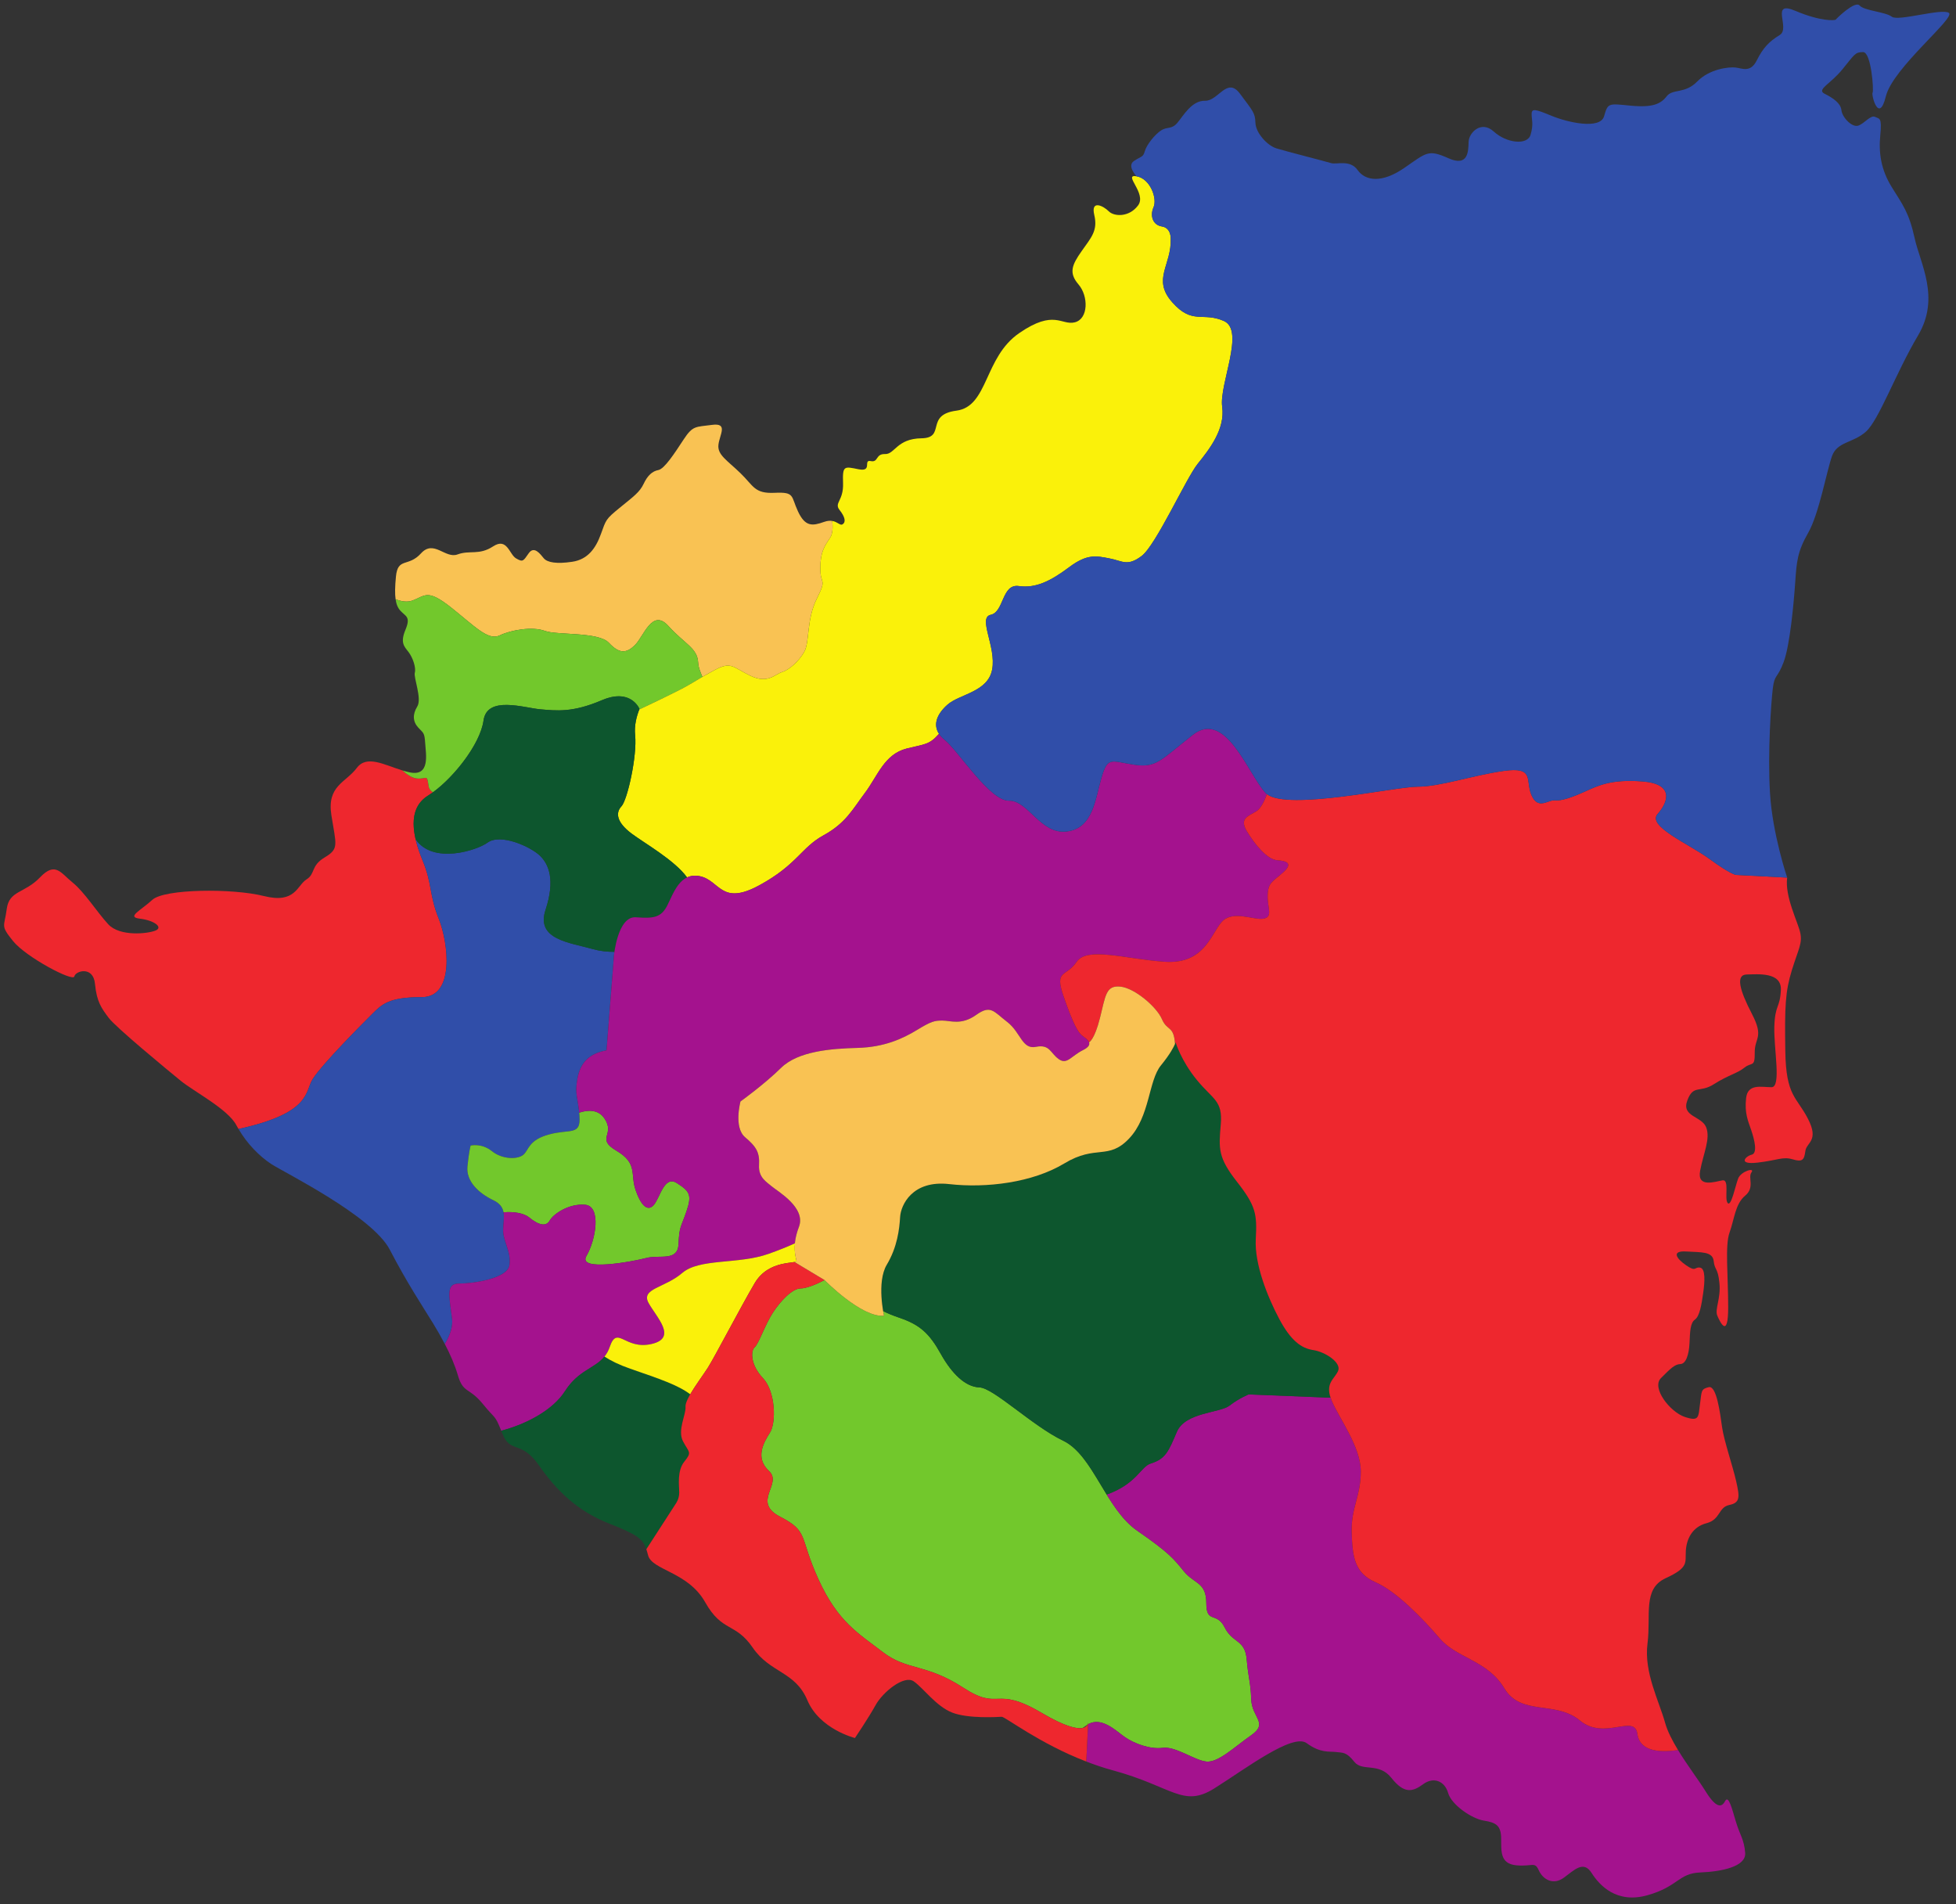 <?xml version="1.0" encoding="UTF-8"?><svg xmlns="http://www.w3.org/2000/svg" xmlns:xlink="http://www.w3.org/1999/xlink" height="388.8" preserveAspectRatio="xMidYMid meet" version="1.0" viewBox="13.1 18.4 399.5 388.8" width="399.5" zoomAndPan="magnify"><rect x="13.1" y="18.4" width="399.5" height="388.8" fill="#333333" stroke="none"/><g><g id="change1_1"><path d="M 235.355 370.141 C 235.359 370.094 235.359 370.059 235.359 370.059 L 235.355 370.141" fill="#4e5052"/></g><g id="change2_1"><path d="M 183.078 124.777 C 182.637 124.703 182.109 124.723 181.43 124.965 C 179.02 125.824 177.566 125.988 176.09 122.844 C 174.613 119.699 175.492 118.84 171.324 119.031 C 167.152 119.223 167.059 117.648 164.316 115.004 C 161.574 112.355 159.598 111.285 159.836 109.211 C 160.074 107.141 161.887 104.707 158.523 105.16 C 155.164 105.613 154.617 105.254 152.711 108.164 C 150.805 111.07 148.801 114.145 147.562 114.383 C 146.324 114.621 145.371 115.48 144.559 117.195 C 143.75 118.91 142.512 119.77 139.648 122.105 C 136.789 124.438 136.887 124.535 135.836 127.441 C 134.789 130.352 133.168 132.641 129.973 133.113 C 126.781 133.594 124.875 133.258 124.16 132.398 C 123.445 131.543 122.203 129.777 121.086 131.375 C 119.965 132.973 119.918 133.234 118.512 132.426 C 117.105 131.613 116.699 128.086 113.816 129.969 C 110.934 131.852 109.07 130.684 106.547 131.613 C 104.02 132.543 101.711 128.516 99.086 131.398 C 96.465 134.281 94.344 132.137 93.965 136.164 C 93.77 138.199 93.742 139.656 93.898 140.758 C 94.957 141.188 96.246 141.461 97.418 141.004 C 99.992 140.004 100.422 138.645 105.211 142.434 C 110.004 146.223 112.789 149.297 115.148 148.152 C 117.512 147.012 121.871 146.297 124.375 147.223 C 126.875 148.152 135.312 147.367 137.457 149.656 C 139.602 151.941 141.031 151.871 142.82 150.086 C 144.605 148.297 146.324 142.574 149.613 146.223 C 152.902 149.867 155.547 150.727 155.688 153.66 C 155.742 154.781 156.215 155.723 156.551 156.625 C 157.145 156.277 157.902 155.852 159.051 155.23 C 162.48 153.371 162.77 154.66 166.344 156.375 C 169.918 158.094 171.348 156.09 172.777 155.66 C 174.207 155.23 176.211 153.516 177.352 151.516 C 178.496 149.512 177.781 144.938 179.926 140.645 C 182.07 136.355 180.641 137.93 180.641 134.496 C 180.641 131.066 181.5 129.922 182.645 128.207 C 183.203 127.363 183.215 125.977 183.078 124.777" fill="#f9c253"/></g><g id="change3_1"><path d="M 100.637 178.898 C 100.277 176.324 100.312 177.574 98.207 177.359 C 97.277 177.266 96.203 176.555 95.277 175.719 C 91.551 174.574 88 172.508 85.98 175.203 C 83.691 178.254 79.832 178.828 80.785 184.883 C 81.738 190.934 82.402 191.695 79.449 193.461 C 76.492 195.223 77.59 196.797 75.684 197.988 C 73.777 199.18 73.445 202.992 67.008 201.371 C 60.574 199.754 46.656 199.895 44.223 202.137 C 41.793 204.375 38.84 205.66 41.699 205.996 C 44.559 206.328 46.512 207.762 44.844 208.426 C 43.176 209.094 37.551 209.664 35.215 207.141 C 32.883 204.613 30.355 200.562 27.922 198.605 C 25.492 196.652 24.418 194.27 21.273 197.559 C 18.129 200.848 14.98 200.203 14.48 203.992 C 13.98 207.781 13.125 207.281 15.77 210.57 C 18.414 213.859 28.066 218.938 28.281 217.793 C 28.496 216.648 32.141 215.574 32.5 219.293 C 32.855 223.012 33.855 224.301 35.289 226.23 C 36.719 228.16 47.301 236.883 50.016 239.098 C 52.734 241.312 59.668 244.891 61.383 248.18 C 61.52 248.438 61.668 248.688 61.816 248.938 C 76.758 245.652 75.324 241.328 76.969 238.742 C 78.973 235.594 87.121 227.445 89.125 225.441 C 91.129 223.441 92.559 222.012 99.277 222.012 C 106 222.012 104.711 211 102.711 205.996 C 100.707 200.988 101.422 198.988 99.422 194.125 C 97.418 189.266 96.133 183.547 100.566 180.828 C 100.875 180.637 101.191 180.422 101.516 180.188 C 101.039 179.883 100.715 179.465 100.637 178.898" fill="#ee272e"/></g><g id="change4_1"><path d="M 149.613 146.223 C 146.324 142.574 144.605 148.297 142.82 150.086 C 141.031 151.871 139.602 151.941 137.457 149.656 C 135.312 147.367 126.875 148.152 124.375 147.223 C 121.871 146.297 117.512 147.012 115.148 148.152 C 112.789 149.297 110.004 146.223 105.211 142.434 C 100.422 138.645 99.992 140.004 97.418 141.004 C 96.246 141.461 94.957 141.188 93.898 140.758 C 94.047 141.832 94.375 142.559 94.895 143.125 C 95.941 144.27 97.035 144.312 95.918 146.984 C 94.797 149.656 95.656 150.395 96.535 151.535 C 97.418 152.684 98.109 154.754 97.824 155.758 C 97.539 156.758 99.324 161.047 98.324 162.668 C 97.324 164.289 97.418 165.766 98.516 166.961 C 99.609 168.148 99.801 167.957 99.945 170.199 C 100.09 172.441 100.992 177.016 96.75 176.109 C 96.258 176.004 95.766 175.867 95.277 175.719 C 96.203 176.555 97.277 177.266 98.207 177.359 C 100.312 177.574 100.277 176.324 100.637 178.898 C 100.715 179.465 101.039 179.883 101.516 180.188 C 105.828 177.082 111.195 170.316 111.859 165.527 C 112.574 160.379 120.156 162.953 123.445 163.238 C 126.734 163.523 130.02 163.953 136.027 161.383 C 142.031 158.809 143.75 163.238 143.75 163.238 C 143.75 163.238 151.043 159.809 153.328 158.52 C 154.855 157.664 155.367 157.312 156.551 156.625 C 156.215 155.723 155.742 154.781 155.688 153.66 C 155.547 150.727 152.902 149.867 149.613 146.223" fill="#72c82c"/></g><g id="change5_1"><path d="M 124.516 204.207 C 126.52 198.129 125.23 194.914 123.371 193.125 C 121.516 191.34 115.363 188.48 112.648 190.48 C 110.609 191.984 101.559 195.016 97.988 189.777 C 98.328 191.238 98.84 192.719 99.422 194.125 C 101.422 198.988 100.707 200.988 102.711 205.996 C 104.711 211 106 222.012 99.277 222.012 C 92.559 222.012 91.129 223.441 89.125 225.441 C 87.121 227.445 78.973 235.594 76.969 238.742 C 75.324 241.328 76.758 245.652 61.816 248.938 C 63.547 251.914 66.094 254.531 68.535 256.113 C 71.18 257.828 89.125 266.695 92.699 273.562 C 96.273 280.426 99.277 284.93 101.566 288.645 C 102.461 290.102 103.238 291.48 103.953 292.852 C 105.066 290.992 105.637 289.199 105.426 287.645 C 104.711 282.355 104.281 280.496 107 280.496 C 109.715 280.496 116.723 279.492 117.152 276.777 C 117.582 274.062 115.863 271.914 115.863 269.629 C 115.863 267.34 116.867 264.91 113.863 263.48 C 110.859 262.051 108.285 259.617 108.57 256.613 C 108.859 253.613 109.219 252.324 109.219 252.324 C 109.219 252.324 111.434 251.754 113.578 253.469 C 115.723 255.188 118.867 255.188 120.012 254.184 C 121.156 253.184 121.012 251.184 125.305 250.035 C 129.594 248.895 131.738 250.324 131.453 246.32 C 131.164 242.316 130.449 242.027 131.023 238.742 C 131.594 235.453 133.359 233.547 136.98 232.879 L 138.508 213.43 C 138.508 213.43 138.531 213.176 138.59 212.766 C 137.117 212.77 135.664 212.617 134.238 212.215 C 129.449 210.855 122.516 210.285 124.516 204.207" fill="#304ea9"/></g><g id="change6_1"><path d="M 263.078 83.949 C 258.719 82.02 256.645 84.809 252.496 80.09 C 248.352 75.367 252.426 72.582 252.211 67.074 C 252.211 67.074 252.281 64.93 250.422 64.645 C 248.562 64.359 247.922 62.5 248.707 60.711 C 249.492 58.926 248.039 54.875 245.227 54.395 C 242.328 53.906 247.395 57.879 245.539 60.355 C 243.68 62.836 240.605 62.617 239.555 61.547 C 238.508 60.477 235.836 59.09 236.602 62.309 C 237.363 65.527 235.957 66.91 234.004 69.699 C 232.047 72.484 231.332 74.105 233.383 76.488 C 235.434 78.875 235.41 83.496 232.645 84.211 C 229.879 84.926 228.449 81.469 221.254 86.43 C 214.055 91.387 214.961 101.395 208.453 102.254 C 201.949 103.109 206.383 107.828 201.305 107.898 C 196.23 107.973 195.871 111.188 193.867 111.117 C 191.867 111.047 192.559 112.883 190.938 112.551 C 189.316 112.215 191.391 114.812 188.434 114.219 C 185.48 113.621 185.168 113.453 185.289 117.074 C 185.41 120.699 183.406 121.055 184.574 122.535 C 185.742 124.012 185.887 125.012 185.195 125.465 C 184.699 125.789 184.203 124.961 183.078 124.777 C 183.215 125.977 183.203 127.363 182.645 128.207 C 181.5 129.922 180.641 131.066 180.641 134.496 C 180.641 137.93 182.07 136.355 179.926 140.645 C 177.781 144.938 178.496 149.512 177.352 151.516 C 176.211 153.516 174.207 155.23 172.777 155.66 C 171.348 156.09 169.918 158.094 166.344 156.375 C 162.77 154.66 162.48 153.371 159.051 155.23 C 155.617 157.09 155.617 157.234 153.328 158.52 C 151.043 159.809 143.75 163.238 143.75 163.238 C 143.75 163.238 143.734 163.207 143.715 163.164 C 143.125 164.617 142.613 166.52 142.82 168.531 C 143.25 172.75 141.246 181.758 140.031 183.043 C 138.816 184.332 138.961 186.262 142.105 188.621 C 144.684 190.555 150.852 194.02 153.434 197.57 C 154.156 197.227 155.012 197.102 156.047 197.32 C 160.145 198.176 160.336 203.422 168.129 199.203 C 175.922 194.984 176.711 191.48 181.285 188.98 C 185.859 186.477 187.219 183.688 189.793 180.258 C 192.367 176.824 193.727 172.391 198.301 171.246 C 202.043 170.312 202.871 170.52 204.883 168.246 C 203.594 166.301 204.535 164.137 206.594 162.312 C 209.098 160.094 214.891 159.734 215.746 155.09 C 216.605 150.441 212.742 144.508 215.461 143.938 C 218.18 143.363 217.68 137.57 221.18 138.07 C 224.684 138.574 227.758 137 231.477 134.211 C 235.195 131.422 237.055 131.926 239.699 132.426 C 242.344 132.926 243.344 134.141 246.277 131.926 C 249.207 129.707 255.355 116.051 257.715 113.121 C 260.074 110.188 263.363 106.039 262.723 101.465 C 262.078 96.891 267.441 85.879 263.078 83.949" fill="#faf10a"/></g><g id="change7_1"><path d="M 142.105 188.621 C 138.961 186.262 138.816 184.332 140.031 183.043 C 141.246 181.758 143.25 172.75 142.82 168.531 C 142.613 166.52 143.125 164.617 143.715 163.164 C 143.465 162.613 141.586 158.996 136.027 161.383 C 130.02 163.953 126.734 163.523 123.445 163.238 C 120.156 162.953 112.574 160.379 111.859 165.527 C 111.145 170.676 104.996 178.109 100.566 180.828 C 97.414 182.758 97.16 186.203 97.988 189.777 C 101.559 195.016 110.609 191.984 112.648 190.48 C 115.363 188.48 121.516 191.34 123.371 193.125 C 125.23 194.914 126.52 198.129 124.516 204.207 C 122.516 210.285 129.449 210.855 134.238 212.215 C 135.664 212.617 137.117 212.77 138.59 212.766 C 138.867 210.859 139.922 205.473 142.988 205.711 C 146.703 205.996 148.137 205.707 149.375 203.324 C 150.301 201.543 151.281 198.59 153.434 197.57 C 150.852 194.02 144.684 190.555 142.105 188.621" fill="#0d562e"/></g><g id="change4_2"><path d="M 121.156 266.98 C 123.156 268.629 124.66 268.914 125.375 267.625 C 126.09 266.34 129.234 264.121 132.598 264.406 C 135.957 264.695 134.812 271.559 132.883 274.848 C 130.949 278.137 142.391 275.992 145.109 275.277 C 147.828 274.562 151.543 276.062 151.688 272.414 C 151.828 268.77 152.188 269.055 153.328 265.695 C 154.473 262.336 153.902 261.621 151.328 259.977 C 148.754 258.332 147.895 263.051 146.609 264.48 C 145.32 265.91 143.965 264.48 142.891 261.336 C 141.82 258.188 143.391 255.973 139.031 253.398 C 134.668 250.824 138.887 250.18 136.527 246.746 C 135.23 244.863 133.074 245.051 131.395 245.602 C 131.414 245.828 131.434 246.066 131.453 246.32 C 131.738 250.324 129.594 248.895 125.305 250.035 C 121.012 251.184 121.156 253.184 120.012 254.184 C 118.867 255.188 115.723 255.188 113.578 253.469 C 111.434 251.754 109.219 252.324 109.219 252.324 C 109.219 252.324 108.859 253.613 108.57 256.613 C 108.285 259.617 110.859 262.051 113.863 263.48 C 115.234 264.133 115.766 264.992 115.945 265.953 C 118.059 265.773 120.105 266.121 121.156 266.98" fill="#72c82c"/></g><g id="change8_1"><path d="M 273.945 194.055 C 271.945 193.91 269.441 190.91 267.797 188.191 C 266.152 185.477 268.012 185.117 269.727 184.047 C 270.625 183.484 271.363 181.926 271.867 180.566 C 271.77 180.488 271.668 180.414 271.586 180.328 C 268.012 176.469 263.438 163.168 256.715 168.461 C 249.992 173.75 249.277 175.25 244.633 174.535 C 239.984 173.82 239.34 172.82 238.055 177.254 C 236.77 181.688 236.34 187.551 230.977 188.191 C 225.613 188.836 223.109 181.828 219.18 181.898 C 215.246 181.973 208.812 171.676 206.023 169.461 C 205.531 169.066 205.16 168.66 204.883 168.246 C 202.871 170.52 202.043 170.312 198.301 171.246 C 193.727 172.391 192.367 176.824 189.793 180.258 C 187.219 183.688 185.859 186.477 181.285 188.98 C 176.711 191.48 175.922 194.984 168.129 199.203 C 160.336 203.422 160.145 198.176 156.047 197.32 C 151.945 196.461 150.613 200.941 149.375 203.324 C 148.137 205.707 146.703 205.996 142.988 205.711 C 139.27 205.422 138.508 213.43 138.508 213.43 L 136.98 232.879 C 133.359 233.547 131.594 235.453 131.023 238.742 C 130.488 241.82 131.078 242.27 131.395 245.602 C 133.074 245.051 135.23 244.863 136.527 246.746 C 138.887 250.18 134.668 250.824 139.031 253.398 C 143.391 255.973 141.82 258.188 142.891 261.336 C 143.965 264.48 145.32 265.91 146.609 264.48 C 147.895 263.051 148.754 258.332 151.328 259.977 C 153.902 261.621 154.473 262.336 153.328 265.695 C 152.188 269.055 151.828 268.77 151.688 272.414 C 151.543 276.062 147.828 274.562 145.109 275.277 C 142.391 275.992 130.949 278.137 132.883 274.848 C 134.812 271.559 135.957 264.695 132.598 264.406 C 129.234 264.121 126.09 266.34 125.375 267.625 C 124.66 268.914 123.156 268.629 121.156 266.98 C 120.105 266.121 118.059 265.773 115.945 265.953 C 116.156 267.098 115.863 268.383 115.863 269.629 C 115.863 271.914 117.582 274.062 117.152 276.777 C 116.723 279.492 109.715 280.496 107 280.496 C 104.281 280.496 104.711 282.355 105.426 287.645 C 105.637 289.199 105.066 290.992 103.953 292.852 C 105.07 294.984 105.988 297.078 106.641 299.301 C 107.715 302.945 108.93 301.656 111.719 305.09 C 114.355 308.336 114.117 307.176 115.477 310.551 C 120.785 309.164 126.098 306.242 128.496 302.469 C 131.832 297.227 136.121 297.895 137.648 293.414 C 139.176 288.934 140.699 294.082 146.133 292.852 C 151.566 291.621 147.18 287.406 145.562 284.453 C 143.941 281.496 148.898 281.402 152.426 278.352 C 155.953 275.301 163.863 276.637 170.059 274.441 C 172.305 273.648 174.09 272.906 175.465 272.281 C 175.559 271.332 175.781 270.223 176.281 268.914 C 177.781 264.98 171.848 261.621 170.773 260.691 C 169.703 259.762 167.988 258.902 168.129 256.328 C 168.273 253.754 167.629 252.609 165.27 250.609 C 162.91 248.605 164.34 243.316 164.34 243.316 C 164.34 243.316 169.133 239.887 172.633 236.453 C 176.137 233.02 182.93 232.52 188.293 232.379 C 193.652 232.234 197.445 230.52 200.375 228.73 C 203.309 226.941 203.949 226.801 205.594 226.801 C 207.238 226.801 209.453 227.801 212.457 225.656 C 215.461 223.512 216.031 224.941 218.82 227.086 C 221.609 229.23 221.824 232.734 224.684 232.164 C 227.543 231.59 227.617 233.449 229.332 234.664 C 231.047 235.883 231.762 234.094 234.336 232.809 C 236.91 231.52 234.836 230.445 234.051 229.805 C 233.266 229.16 232.262 227.445 230.332 221.867 C 228.402 216.289 230.832 218.008 232.977 214.828 C 235.121 211.648 242.844 214.219 250.926 214.789 C 259.004 215.359 260.359 209.285 262.578 206.711 C 264.793 204.137 269.156 206.352 271.156 205.996 C 273.16 205.637 271.945 203.852 272.016 201.203 C 272.086 198.559 273.09 198.414 275.16 196.559 C 277.234 194.699 275.949 194.199 273.945 194.055" fill="#a4128e"/></g><g id="change7_2"><path d="M 136.562 295.41 C 134.594 297.844 131.227 298.18 128.496 302.469 C 126.098 306.242 120.785 309.164 115.477 310.551 C 115.555 310.742 115.633 310.941 115.723 311.168 C 117.367 315.312 119.512 312.383 123.156 317.602 C 126.805 322.82 131.023 326.969 137.602 329.543 C 143.199 331.734 144.395 332.637 145.109 334.75 L 151.113 325.469 C 151.113 325.469 151.828 324.539 151.828 323.18 C 151.828 321.82 151.328 318.746 152.902 316.816 C 154.473 314.887 153.828 315.027 152.613 312.738 C 151.398 310.453 153.258 307.234 153.113 305.66 C 153.062 305.094 153.473 304.164 154.078 303.117 C 151.59 301.23 147.906 299.996 141.844 297.895 C 139.516 297.086 137.816 296.234 136.562 295.41" fill="#0d562e"/></g><g id="change6_2"><path d="M 167.234 280.426 C 170.129 275.488 175.922 276.562 175.781 275.848 C 175.684 275.371 175.285 274.18 175.465 272.281 C 174.09 272.906 172.305 273.648 170.059 274.441 C 163.863 276.637 155.953 275.301 152.426 278.352 C 148.898 281.402 143.941 281.496 145.562 284.453 C 147.18 287.406 151.566 291.621 146.133 292.852 C 140.699 294.082 139.176 288.934 137.648 293.414 C 137.371 294.23 137 294.867 136.562 295.41 C 137.816 296.234 139.516 297.086 141.844 297.895 C 147.906 299.996 151.59 301.23 154.078 303.117 C 155.145 301.262 156.824 299.023 157.691 297.652 C 159.051 295.512 164.34 285.355 167.234 280.426" fill="#faf10a"/></g><g id="change1_2"><path d="M 235.25 370.535 C 234.957 370.719 234.59 370.961 234.188 371.254 C 234.828 371.137 235.121 370.816 235.25 370.535" fill="#4e5052"/></g><g id="change4_3"><path d="M 242.914 373.156 C 244.703 374.371 247.922 375.656 250.566 375.301 C 253.211 374.941 257.074 377.875 259.504 378.105 C 261.934 378.336 265.082 375.23 268.656 372.727 C 272.23 370.227 268.797 369.152 268.656 365.434 C 268.512 361.719 268.082 361.285 267.727 357.211 C 267.367 353.137 264.867 353.992 263.223 350.707 C 261.578 347.418 259.48 350.039 259.48 345.75 C 259.48 341.461 257 341.84 254.902 339.27 C 252.809 336.691 251.855 335.453 245.371 330.973 C 238.891 326.492 236.41 315.531 230.215 312.574 C 224.02 309.617 216.012 301.805 213.148 301.707 C 210.289 301.609 207.523 298.941 205.238 294.844 C 202.949 290.742 201.043 288.934 196.848 287.504 C 195.281 286.969 194.203 286.5 193.473 286.121 C 193.574 286.711 193.652 287.074 193.652 287.074 C 189.078 287.504 181.5 279.781 181.5 279.781 C 181.5 279.781 178.355 281.496 176.637 281.496 C 174.922 281.496 172.492 284.07 170.918 286.5 C 169.344 288.934 168.059 292.793 167.234 293.508 C 166.41 294.223 166.344 297.082 168.918 299.801 C 171.488 302.516 171.68 308.855 170.348 310.953 C 169.012 313.051 167.297 316.102 170.156 318.77 C 173.016 321.438 166.531 325.062 172.445 328.113 C 178.355 331.164 176.258 332.117 180.262 340.891 C 184.266 349.66 188.461 351.945 193.414 355.758 C 198.371 359.57 202.188 358.047 209.812 363.004 C 217.438 367.965 216.105 362.434 225.828 368.152 C 230.633 370.98 233.008 371.473 234.188 371.254 C 234.59 370.961 234.957 370.719 235.25 370.535 C 235.324 370.371 235.352 370.227 235.355 370.141 L 235.359 370.059 L 235.355 370.141 L 235.34 370.488 C 238.16 368.848 241.148 371.953 242.914 373.156" fill="#72c82c"/></g><g id="change8_2"><path d="M 367.645 390.387 C 366.82 387.637 366.141 384.848 365.426 386.203 C 364.711 387.562 363.566 387.598 361.422 384.133 C 360.094 381.98 357.73 378.879 355.828 375.758 C 351.152 376.438 347.953 375.609 347.516 372.441 C 346.945 368.293 340.797 373.871 335.793 369.727 C 330.785 365.578 323.781 368.867 320.348 363.145 C 316.914 357.426 310.625 356.996 307.191 352.992 C 303.762 348.988 298.328 343.344 294.035 341.48 C 289.746 339.625 289.316 336.266 289.176 331.258 C 289.031 326.254 291.035 323.965 291.035 318.891 C 291.035 313.812 286.602 308.02 285.102 304.445 C 285.008 304.223 284.926 304.012 284.859 303.809 L 268.137 303.137 C 268.137 303.137 266.188 303.898 264.215 305.426 C 262.246 306.949 255.188 306.762 253.473 310.766 C 251.758 314.77 251.188 316.293 248.137 317.246 C 246.059 317.895 245.301 321.375 239.129 323.59 C 240.906 326.465 242.828 329.219 245.371 330.973 C 251.855 335.453 252.809 336.691 254.902 339.27 C 257 341.84 259.48 341.461 259.48 345.75 C 259.48 350.039 261.578 347.418 263.223 350.707 C 264.867 353.992 267.367 353.137 267.727 357.211 C 268.082 361.285 268.512 361.719 268.656 365.434 C 268.797 369.152 272.23 370.227 268.656 372.727 C 265.082 375.23 261.934 378.336 259.504 378.105 C 257.074 377.875 253.211 374.941 250.566 375.301 C 247.922 375.656 244.703 374.371 242.914 373.156 C 241.148 371.953 238.16 368.848 235.34 370.488 L 234.965 378.105 C 236.676 378.766 238.461 379.375 240.32 379.879 C 252.617 383.215 254.715 387.602 261.102 383.598 C 267.488 379.594 277.117 372.25 279.977 374.348 C 282.836 376.445 284.598 375.98 285.992 376.16 C 287.387 376.34 288.066 376.09 289.711 378.16 C 291.355 380.234 294.715 378.195 297.289 381.449 C 299.863 384.703 301.578 384.348 303.762 382.734 C 305.941 381.129 308.191 382.129 308.871 384.523 C 309.551 386.918 313.664 389.777 316.199 390.172 C 318.738 390.566 319.668 391.246 319.703 393.781 C 319.738 396.32 319.418 398.969 322.777 399.289 C 326.141 399.609 326.531 398.43 327.391 400.324 C 328.25 402.219 330.355 403.398 332.504 401.824 C 334.648 400.254 336.508 398.254 338.152 400.824 C 339.797 403.398 343.262 407.188 349.59 405.402 C 355.918 403.613 355.883 400.934 360.352 400.754 C 364.82 400.574 369.754 399.539 369.539 396.75 C 369.324 393.961 368.465 393.141 367.645 390.387" fill="#a4128e"/></g><g id="change7_3"><path d="M 248.137 317.246 C 251.188 316.293 251.758 314.77 253.473 310.766 C 255.188 306.762 262.246 306.949 264.215 305.426 C 266.188 303.898 268.137 303.137 268.137 303.137 L 284.859 303.809 C 283.844 300.77 285.648 299.98 286.387 298.367 C 287.172 296.652 283.742 294.438 281.309 294.078 C 278.879 293.723 276.734 292.148 274.375 287.719 C 272.016 283.281 269.301 276.562 269.586 271.414 C 269.871 266.27 269.586 264.621 265.723 259.688 C 261.863 254.758 262.008 252.969 262.434 248.035 C 262.863 243.102 260.863 242.961 257.574 238.953 C 254.285 234.949 253.211 231.234 253.211 231.234 C 253.211 231.234 252.781 232.809 250.211 235.953 C 247.637 239.098 247.992 246.391 243.703 250.895 C 239.414 255.398 236.98 252.039 230.477 255.973 C 223.969 259.902 214.531 261.047 206.973 260.191 C 199.414 259.332 197.086 264.48 196.941 266.91 C 196.801 269.344 196.371 273.059 194.227 276.637 C 192.566 279.398 193.133 284.121 193.473 286.121 C 194.203 286.5 195.281 286.969 196.848 287.504 C 201.043 288.934 202.949 290.742 205.238 294.844 C 207.523 298.941 210.289 301.609 213.148 301.707 C 216.012 301.805 224.02 309.617 230.215 312.574 C 233.98 314.371 236.375 319.129 239.129 323.59 C 245.301 321.375 246.059 317.895 248.137 317.246" fill="#0d562e"/></g><g id="change3_2"><path d="M 175.367 276.098 C 174.016 276.371 169.633 276.336 167.234 280.426 C 164.34 285.355 159.051 295.512 157.691 297.652 C 156.332 299.801 152.973 304.09 153.113 305.66 C 153.258 307.234 151.398 310.453 152.613 312.738 C 153.828 315.027 154.473 314.887 152.902 316.816 C 151.328 318.746 151.828 321.82 151.828 323.18 C 151.828 324.539 151.113 325.469 151.113 325.469 L 145.109 334.75 C 145.234 335.117 145.348 335.52 145.465 335.977 C 146.25 339.051 153.617 339.34 157.117 345.559 C 160.621 351.777 163.27 349.633 166.844 354.852 C 170.418 360.07 175.492 359.645 177.996 365.578 C 180.5 371.512 187.719 373.297 187.719 373.297 C 187.719 373.297 190.461 369.246 191.938 366.578 C 193.414 363.91 197.754 360.383 199.707 361.719 C 201.66 363.051 204.285 366.816 207.57 368.105 C 210.859 369.391 216.867 369.008 217.68 368.961 C 218.367 368.922 225.352 374.406 234.965 378.105 L 235.355 370.141 C 235.32 370.645 234.727 373.387 225.828 368.152 C 216.105 362.434 217.438 367.965 209.812 363.004 C 202.188 358.047 198.371 359.57 193.414 355.758 C 188.461 351.945 184.266 349.66 180.262 340.891 C 176.258 332.117 178.355 331.164 172.445 328.113 C 166.531 325.062 173.016 321.438 170.156 318.77 C 167.297 316.102 169.012 313.051 170.348 310.953 C 171.68 308.855 171.488 302.516 168.918 299.801 C 166.344 297.082 166.41 294.223 167.234 293.508 C 168.059 292.793 169.344 288.934 170.918 286.5 C 172.492 284.07 174.922 281.496 176.637 281.496 C 178.355 281.496 181.5 279.781 181.5 279.781 L 175.367 276.098" fill="#ee272e"/></g><g id="change3_3"><path d="M 382.359 246.844 C 380.023 242.316 377.879 242.266 377.738 233.066 C 377.594 223.867 377.738 220.867 379.07 216.527 C 380.406 212.191 381.266 211.047 380.785 208.855 C 380.312 206.66 377.594 201.465 378.117 197.605 L 367.68 197.059 C 367.68 197.059 366.605 196.984 362.316 193.84 C 358.027 190.695 349.445 187.117 351.664 184.617 C 353.879 182.113 355.023 178.469 348.59 177.969 C 342.156 177.469 339.508 178.824 336.793 180.039 C 334.074 181.258 332.004 181.973 330.645 181.828 C 329.285 181.688 327.281 183.832 325.926 180.828 C 324.566 177.824 326.711 174.895 320.203 175.824 C 313.699 176.754 307.266 179.039 302.617 179.039 C 298.074 179.039 276.188 183.953 271.867 180.566 C 271.363 181.926 270.625 183.484 269.727 184.047 C 268.012 185.117 266.152 185.477 267.797 188.191 C 269.441 190.91 271.945 193.91 273.945 194.055 C 275.949 194.199 277.234 194.699 275.16 196.559 C 273.09 198.414 272.086 198.559 272.016 201.203 C 271.945 203.852 273.16 205.637 271.156 205.996 C 269.156 206.352 264.793 204.137 262.578 206.711 C 260.359 209.285 259.004 215.359 250.926 214.789 C 242.844 214.219 235.121 211.648 232.977 214.828 C 230.832 218.008 228.402 216.289 230.332 221.867 C 232.262 227.445 233.266 229.16 234.051 229.805 C 234.488 230.16 235.316 230.648 235.531 231.234 C 235.531 231.234 236.625 230.805 237.77 226.23 C 238.91 221.652 238.984 219.578 241.914 219.863 C 244.848 220.152 249.352 224.012 250.422 226.516 C 251.496 229.02 252.828 227.738 253.09 231.559 C 253.18 231.348 253.211 231.234 253.211 231.234 C 253.211 231.234 254.285 234.949 257.574 238.953 C 260.863 242.961 262.863 243.102 262.434 248.035 C 262.008 252.969 261.863 254.758 265.723 259.688 C 269.586 264.621 269.871 266.27 269.586 271.414 C 269.301 276.562 272.016 283.281 274.375 287.719 C 276.734 292.148 278.879 293.723 281.309 294.078 C 283.742 294.438 287.172 296.652 286.387 298.367 C 285.602 300.086 283.598 300.871 285.102 304.445 C 286.602 308.02 291.035 313.812 291.035 318.891 C 291.035 323.965 289.031 326.254 289.176 331.258 C 289.316 336.266 289.746 339.625 294.035 341.48 C 298.328 343.344 303.762 348.988 307.191 352.992 C 310.625 356.996 316.914 357.426 320.348 363.145 C 323.781 368.867 330.785 365.578 335.793 369.727 C 340.797 373.871 346.945 368.293 347.516 372.441 C 347.953 375.609 351.152 376.438 355.828 375.758 C 354.664 373.848 353.676 371.934 353.199 370.227 C 351.949 365.723 348.84 359.895 349.59 354.031 C 350.34 348.168 348.555 342.84 353.309 340.66 C 358.062 338.48 357.277 337.516 357.418 335.086 C 357.562 332.652 358.742 330.188 361.637 329.438 C 364.531 328.684 364.031 326.184 366.285 325.719 C 368.535 325.254 368.43 324.109 367.715 320.926 C 367 317.746 365.211 312.598 364.82 309.809 C 364.426 307.02 363.711 301.266 362.102 301.656 C 360.492 302.051 360.672 302.41 360.316 305.09 C 359.957 307.77 360.207 308.734 357.203 307.734 C 354.203 306.734 350.34 301.801 352.344 299.801 C 354.344 297.797 355.168 296.977 356.312 296.938 C 357.453 296.902 358.062 294.973 358.172 292.648 C 358.277 290.324 358.312 288.539 359.277 287.859 C 360.242 287.18 360.637 284.75 360.957 282.496 C 361.281 280.246 361.496 277.422 360.316 277.242 C 359.137 277.062 359.562 278.207 357.492 276.777 C 355.418 275.348 354.453 273.773 357.492 273.953 C 360.527 274.133 362.891 273.918 363.105 275.883 C 363.316 277.852 363.961 277.172 364.281 280.387 C 364.605 283.605 363.281 285.75 363.855 287.074 C 364.426 288.395 366.07 291.863 366.07 285.355 C 366.07 278.852 365.391 272.703 366.355 270.059 C 367.32 267.41 367.5 264.23 369.539 262.551 C 371.574 260.867 370.039 258.867 370.824 257.797 C 371.609 256.723 368.68 257.566 368.109 259.047 C 367.535 260.523 366.68 264.91 365.965 264.051 C 365.246 263.191 366.391 259.188 364.914 259.426 C 363.438 259.664 359.672 261.047 360.34 257.473 C 361.008 253.898 362.484 250.941 361.578 248.605 C 360.672 246.27 356.48 246.461 357.719 243.125 C 358.957 239.789 360.242 241.648 363.152 239.789 C 366.059 237.93 367.918 237.598 369.395 236.402 C 370.871 235.215 371.539 236.453 371.492 233.355 C 371.445 230.258 373.445 230.305 370.922 225.441 C 368.395 220.578 367.535 217.434 369.871 217.387 C 372.207 217.34 377.02 216.863 376.832 220.578 C 376.641 224.301 375.641 223.488 375.496 228.016 C 375.355 232.543 376.977 240.406 374.926 240.406 C 372.875 240.406 370.062 239.602 369.73 242.648 C 369.395 245.699 370.109 247.227 370.777 249.18 C 371.445 251.133 372.109 253.898 370.871 254.184 C 369.633 254.473 367.918 256.281 372.062 255.805 C 376.211 255.328 377.211 254.52 379.262 255.137 C 381.312 255.758 381.598 255.184 381.836 253.422 C 382.074 251.656 384.695 251.371 382.359 246.844" fill="#ee272e"/></g><g id="change2_2"><path d="M 250.422 226.516 C 249.352 224.012 244.848 220.152 241.914 219.863 C 238.984 219.578 238.91 221.652 237.77 226.23 C 236.625 230.805 235.531 231.234 235.531 231.234 C 235.703 231.703 235.484 232.234 234.336 232.809 C 231.762 234.094 231.047 235.883 229.332 234.664 C 227.617 233.449 227.543 231.59 224.684 232.164 C 221.824 232.734 221.609 229.23 218.82 227.086 C 216.031 224.941 215.461 223.512 212.457 225.656 C 209.453 227.801 207.238 226.801 205.594 226.801 C 203.949 226.801 203.309 226.941 200.375 228.73 C 197.445 230.52 193.652 232.234 188.293 232.379 C 182.93 232.52 176.137 233.02 172.633 236.453 C 169.133 239.887 164.34 243.316 164.34 243.316 C 164.34 243.316 162.91 248.605 165.27 250.609 C 167.629 252.609 168.273 253.754 168.129 256.328 C 167.988 258.902 169.703 259.762 170.773 260.691 C 171.848 261.621 177.781 264.98 176.281 268.914 C 174.777 272.844 175.637 275.133 175.781 275.848 C 175.805 275.973 175.645 276.039 175.367 276.098 L 181.5 279.781 C 181.5 279.781 189.078 287.504 193.652 287.074 C 193.652 287.074 192.082 280.211 194.227 276.637 C 196.371 273.059 196.801 269.344 196.941 266.91 C 197.086 264.48 199.414 259.332 206.973 260.191 C 214.531 261.047 223.969 259.902 230.477 255.973 C 236.98 252.039 239.414 255.398 243.703 250.895 C 247.992 246.391 247.637 239.098 250.211 235.953 C 252.113 233.625 252.84 232.164 253.09 231.559 C 252.828 227.738 251.496 229.02 250.422 226.516" fill="#f9c253"/></g><g id="change5_2"><path d="M 378.117 197.605 L 367.68 197.059 C 367.68 197.059 366.605 196.984 362.316 193.84 C 358.027 190.695 349.445 187.117 351.664 184.617 C 353.879 182.113 355.023 178.469 348.59 177.969 C 342.156 177.469 339.508 178.824 336.793 180.039 C 334.074 181.258 332.004 181.973 330.645 181.828 C 329.285 181.688 327.281 183.832 325.926 180.828 C 324.566 177.824 326.711 174.895 320.203 175.824 C 313.699 176.754 307.266 179.039 302.617 179.039 C 298.074 179.039 276.188 183.953 271.867 180.566 C 271.77 180.488 271.668 180.414 271.586 180.328 C 268.012 176.469 263.438 163.168 256.715 168.461 C 249.992 173.75 249.277 175.25 244.633 174.535 C 239.984 173.82 239.34 172.82 238.055 177.254 C 236.77 181.688 236.34 187.551 230.977 188.191 C 225.613 188.836 223.109 181.828 219.18 181.898 C 215.246 181.973 208.812 171.676 206.023 169.461 C 205.531 169.066 205.16 168.66 204.883 168.246 C 203.594 166.301 204.535 164.137 206.594 162.312 C 209.098 160.094 214.891 159.734 215.746 155.09 C 216.605 150.441 212.742 144.508 215.461 143.938 C 218.18 143.363 217.68 137.57 221.18 138.07 C 224.684 138.574 227.758 137 231.477 134.211 C 235.195 131.422 237.055 131.926 239.699 132.426 C 242.344 132.926 243.344 134.141 246.277 131.926 C 249.207 129.707 255.355 116.051 257.715 113.121 C 260.074 110.188 263.363 106.039 262.723 101.465 C 262.078 96.891 267.441 85.879 263.078 83.949 C 258.719 82.02 256.645 84.809 252.496 80.09 C 248.352 75.367 252.426 72.582 252.211 67.074 C 252.211 67.074 252.281 64.93 250.422 64.645 C 248.562 64.359 247.922 62.5 248.707 60.711 C 249.492 58.926 248.039 54.875 245.227 54.395 C 245.227 54.395 243.203 52.273 244.703 51.273 C 246.203 50.273 246.562 50.559 246.922 49.273 C 247.277 47.984 248.922 45.91 250.211 45.055 C 251.496 44.195 252.355 44.91 253.57 43.48 C 254.785 42.051 256.5 38.906 259.219 38.977 C 261.934 39.051 263.723 33.973 266.367 37.547 C 269.012 41.121 269.441 41.406 269.512 43.48 C 269.586 45.555 271.945 48.129 273.805 48.699 C 275.66 49.273 283.812 51.348 284.957 51.703 C 286.102 52.062 288.816 50.918 290.391 53.133 C 291.965 55.352 295.324 55.852 299.898 52.703 C 304.477 49.559 304.762 48.844 308.906 50.703 C 313.055 52.562 312.984 49.199 313.055 47.344 C 313.125 45.484 315.629 42.91 318.203 45.27 C 320.777 47.629 325.066 48.129 325.711 45.91 C 326.355 43.695 325.926 42.91 325.926 41.691 C 325.926 40.48 326.711 40.691 330 42.051 C 333.289 43.41 339.938 44.91 340.727 42.121 C 341.512 39.336 341.652 39.551 346.156 39.977 C 350.664 40.406 352.309 39.621 353.523 38.047 C 354.738 36.477 357.242 37.617 359.742 35.047 C 362.246 32.473 366.18 32.043 367.535 32.184 C 368.895 32.328 370.609 33.328 371.898 30.754 C 373.184 28.18 374.398 26.895 376.617 25.535 C 378.832 24.176 374.543 18.387 379.762 20.602 C 384.98 22.816 387.914 22.605 388.055 22.391 C 388.199 22.176 391.988 18.457 392.918 19.527 C 393.848 20.602 398.207 20.816 399.496 21.816 C 400.781 22.816 409.719 20.031 411.148 21.031 C 412.578 22.031 399.711 32.258 398.281 38.047 C 396.852 43.84 395.277 37.762 395.562 37.332 C 395.848 36.902 395.277 29.039 393.633 29.039 C 391.988 29.039 391.918 29.469 389.414 32.543 C 386.91 35.617 384.051 36.688 385.77 37.547 C 387.484 38.406 389.059 39.477 389.199 40.906 C 389.344 42.336 391.344 44.48 392.633 44.055 C 393.918 43.625 395.133 41.836 396.062 42.266 C 396.992 42.695 397.492 42.336 397.137 45.984 C 396.777 49.629 397.277 53.062 399.496 56.637 C 401.711 60.211 403 61.785 404.145 67.004 C 405.285 72.223 409.434 79.156 404.859 86.879 C 400.281 94.602 396.852 104.184 394.203 106.543 C 391.559 108.902 388.344 108.543 387.27 111.547 C 386.195 114.551 384.625 123.344 382.406 127.203 C 380.191 131.066 380.047 133.141 379.762 137.285 C 379.477 141.434 378.691 150.156 377.402 153.586 C 376.117 157.02 375.543 156.02 375.188 158.949 C 374.828 161.883 374.113 172.105 374.613 180.398 C 375.113 188.691 378.117 197.605 378.117 197.605" fill="#304ea9"/></g></g></svg>